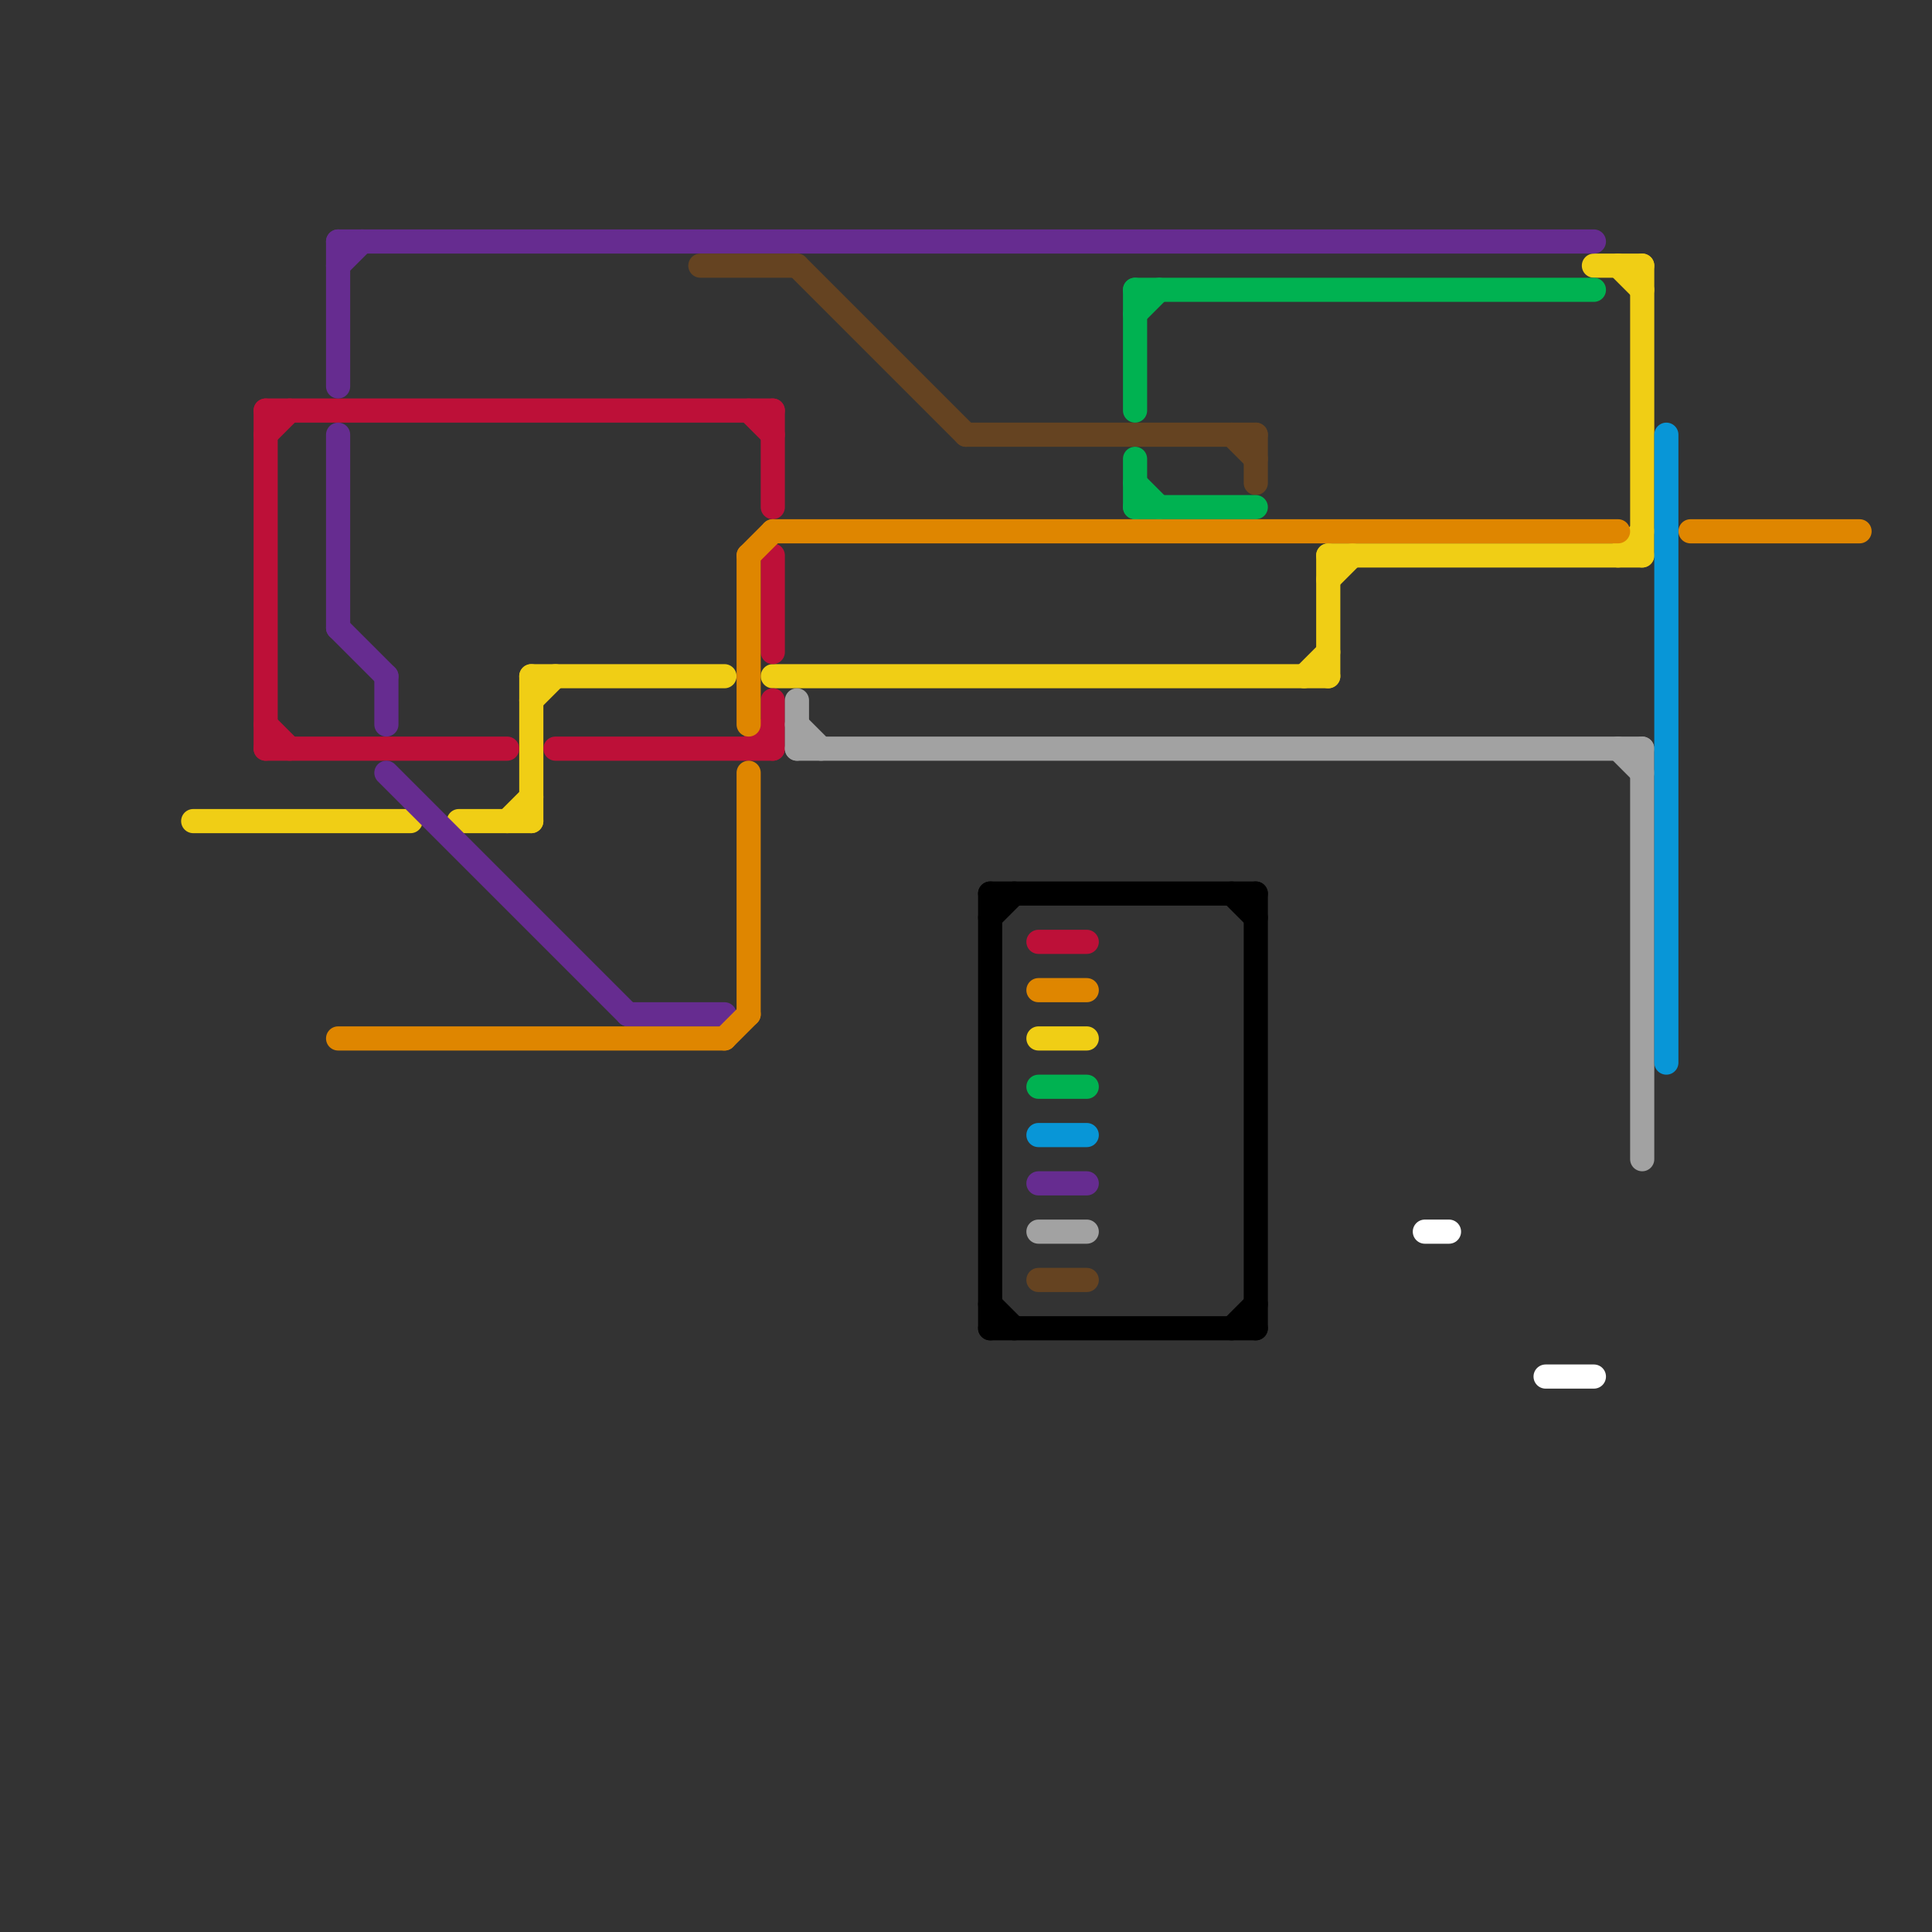 
<svg version="1.1" xmlns="http://www.w3.org/2000/svg" viewBox="0 0 80 80">
<rect x="0" y="0" width="80" height="80" fill="#333333" stroke="none"/>
<style>text { font: 1px Helvetica; font-weight: 600; white-space: pre; dominant-baseline: central; } line { stroke-width: 1; fill: none; stroke-linecap: round; stroke-linejoin: round; } .c0 { stroke: #f0ce15 } .c1 { stroke: #bd1038 } .c2 { stroke: #662c90 } .c3 { stroke: #df8600 } .c4 { stroke: #654321 } .c5 { stroke: #a2a2a2 } .c6 { stroke: #000000 } .c7 { stroke: #00b251 } .c8 { stroke: #0896d7 } .c9 { stroke: #ffffff }</style><defs><g id="wm-xf"><circle r="1.2" fill="#000"/><circle r="0.9" fill="#fff"/><circle r="0.6" fill="#000"/><circle r="0.3" fill="#fff"/></g><g id="wm"><circle r="0.6" fill="#000"/><circle r="0.3" fill="#fff"/></g></defs><line class="c0" x1="22" y1="28" x2="22" y2="34"/><line class="c0" x1="66" y1="11" x2="68" y2="11"/><line class="c0" x1="19" y1="34" x2="22" y2="34"/><line class="c0" x1="22" y1="28" x2="30" y2="28"/><line class="c0" x1="8" y1="34" x2="17" y2="34"/><line class="c0" x1="67" y1="23" x2="68" y2="22"/><line class="c0" x1="54" y1="28" x2="55" y2="27"/><line class="c0" x1="22" y1="29" x2="23" y2="28"/><line class="c0" x1="43" y1="43" x2="45" y2="43"/><line class="c0" x1="55" y1="23" x2="68" y2="23"/><line class="c0" x1="21" y1="34" x2="22" y2="33"/><line class="c0" x1="32" y1="28" x2="55" y2="28"/><line class="c0" x1="55" y1="23" x2="55" y2="28"/><line class="c0" x1="68" y1="11" x2="68" y2="23"/><line class="c0" x1="67" y1="11" x2="68" y2="12"/><line class="c0" x1="55" y1="24" x2="56" y2="23"/><line class="c1" x1="31" y1="31" x2="32" y2="30"/><line class="c1" x1="11" y1="17" x2="11" y2="31"/><line class="c1" x1="32" y1="29" x2="32" y2="31"/><line class="c1" x1="11" y1="18" x2="12" y2="17"/><line class="c1" x1="11" y1="17" x2="32" y2="17"/><line class="c1" x1="31" y1="17" x2="32" y2="18"/><line class="c1" x1="32" y1="23" x2="32" y2="27"/><line class="c1" x1="32" y1="17" x2="32" y2="21"/><line class="c1" x1="11" y1="30" x2="12" y2="31"/><line class="c1" x1="43" y1="39" x2="45" y2="39"/><line class="c1" x1="11" y1="31" x2="21" y2="31"/><line class="c1" x1="23" y1="31" x2="32" y2="31"/><line class="c2" x1="14" y1="11" x2="15" y2="10"/><line class="c2" x1="26" y1="42" x2="30" y2="42"/><line class="c2" x1="14" y1="26" x2="16" y2="28"/><line class="c2" x1="43" y1="49" x2="45" y2="49"/><line class="c2" x1="16" y1="32" x2="26" y2="42"/><line class="c2" x1="14" y1="18" x2="14" y2="26"/><line class="c2" x1="14" y1="10" x2="14" y2="16"/><line class="c2" x1="16" y1="28" x2="16" y2="30"/><line class="c2" x1="14" y1="10" x2="66" y2="10"/><line class="c3" x1="31" y1="23" x2="31" y2="30"/><line class="c3" x1="70" y1="22" x2="77" y2="22"/><line class="c3" x1="31" y1="23" x2="32" y2="22"/><line class="c3" x1="31" y1="32" x2="31" y2="42"/><line class="c3" x1="32" y1="22" x2="67" y2="22"/><line class="c3" x1="30" y1="43" x2="31" y2="42"/><line class="c3" x1="43" y1="41" x2="45" y2="41"/><line class="c3" x1="14" y1="43" x2="30" y2="43"/><line class="c4" x1="51" y1="18" x2="52" y2="19"/><line class="c4" x1="40" y1="18" x2="52" y2="18"/><line class="c4" x1="29" y1="11" x2="33" y2="11"/><line class="c4" x1="52" y1="18" x2="52" y2="20"/><line class="c4" x1="33" y1="11" x2="40" y2="18"/><line class="c4" x1="43" y1="53" x2="45" y2="53"/><line class="c5" x1="33" y1="29" x2="33" y2="31"/><line class="c5" x1="68" y1="31" x2="68" y2="48"/><line class="c5" x1="33" y1="30" x2="34" y2="31"/><line class="c5" x1="43" y1="51" x2="45" y2="51"/><line class="c5" x1="33" y1="31" x2="68" y2="31"/><line class="c5" x1="67" y1="31" x2="68" y2="32"/><line class="c6" x1="52" y1="37" x2="52" y2="55"/><line class="c6" x1="51" y1="37" x2="52" y2="38"/><line class="c6" x1="41" y1="38" x2="42" y2="37"/><line class="c6" x1="41" y1="37" x2="41" y2="55"/><line class="c6" x1="41" y1="54" x2="42" y2="55"/><line class="c6" x1="51" y1="55" x2="52" y2="54"/><line class="c6" x1="41" y1="55" x2="52" y2="55"/><line class="c6" x1="41" y1="37" x2="52" y2="37"/><line class="c7" x1="47" y1="12" x2="66" y2="12"/><line class="c7" x1="47" y1="20" x2="48" y2="21"/><line class="c7" x1="47" y1="21" x2="52" y2="21"/><line class="c7" x1="43" y1="45" x2="45" y2="45"/><line class="c7" x1="47" y1="13" x2="48" y2="12"/><line class="c7" x1="47" y1="12" x2="47" y2="17"/><line class="c7" x1="47" y1="19" x2="47" y2="21"/><line class="c8" x1="43" y1="47" x2="45" y2="47"/><line class="c8" x1="69" y1="18" x2="69" y2="44"/><line class="c9" x1="59" y1="51" x2="60" y2="51"/><line class="c9" x1="64" y1="57" x2="66" y2="57"/>
</svg>
